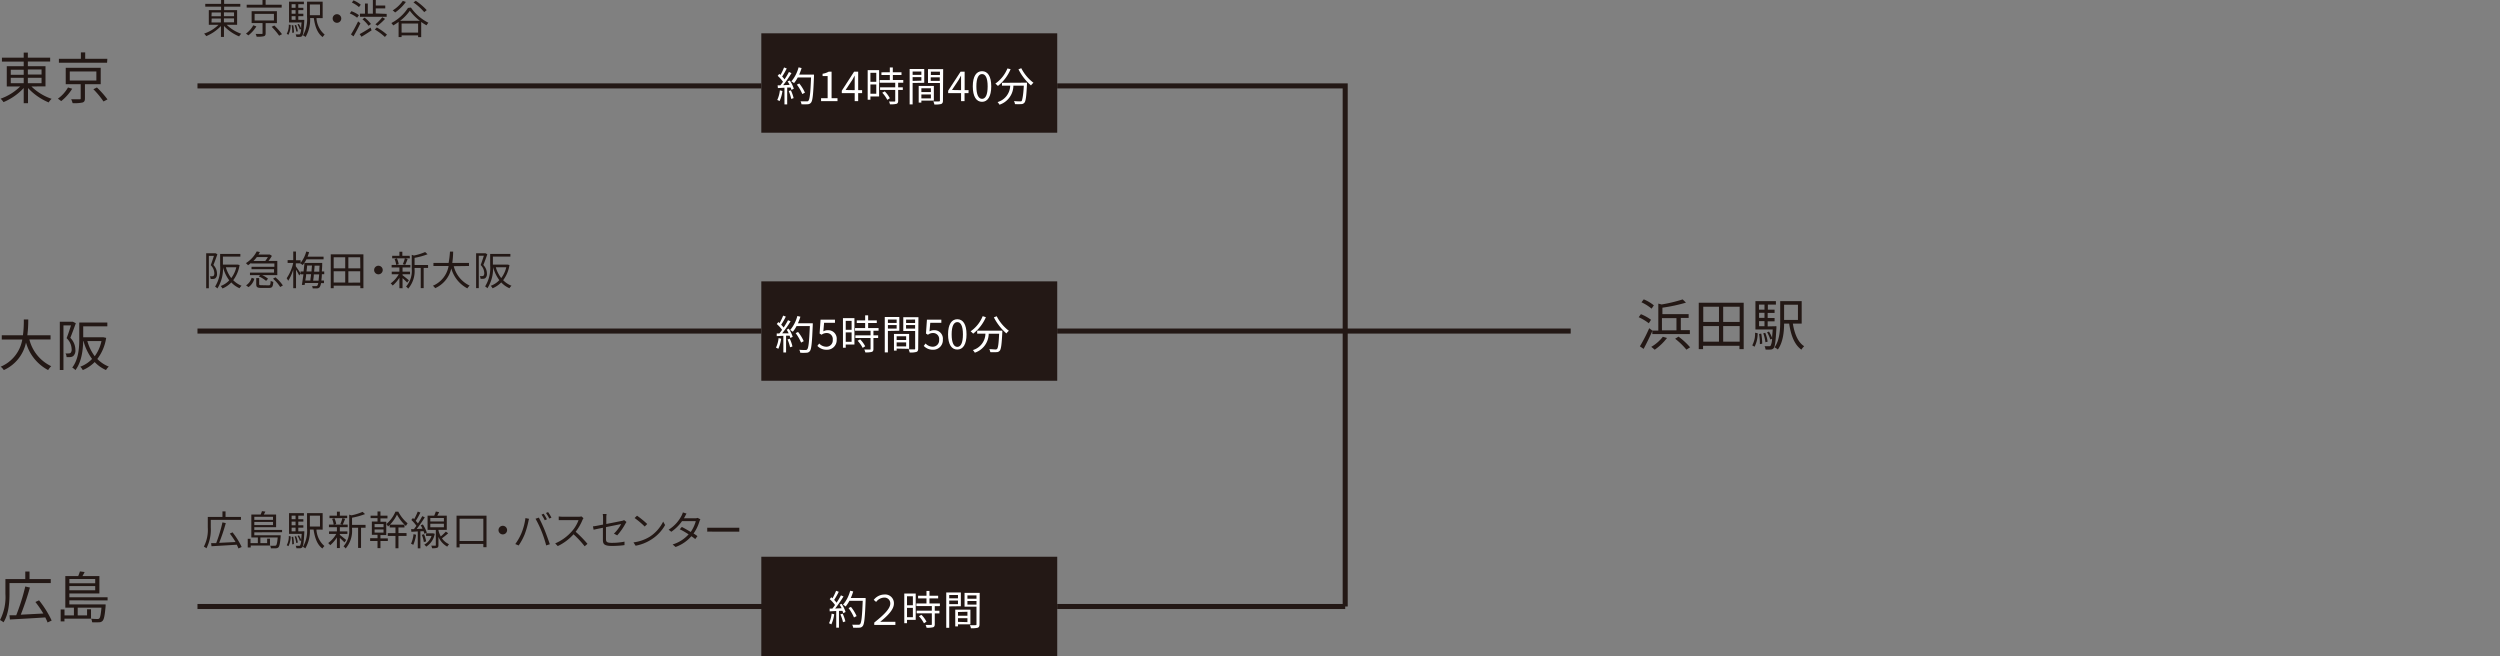 <svg id="レイヤー_1" data-name="レイヤー 1" xmlns="http://www.w3.org/2000/svg" viewBox="0 0 494.48 129.79"><rect x="0" y="0" width="494.48" height="129.79" fill="#808080" stroke="none"/><path d="M6.21,17.1a10.61,10.61,0,0,0,4,2.45,3.06,3.06,0,0,0-.58.71,11.77,11.77,0,0,1-4.09-2.85v3H4.69v-3a11.48,11.48,0,0,1-4,2.79,3.61,3.61,0,0,0-.57-.68A10.47,10.47,0,0,0,4,17.1H1.34v-4H4.69v-.92H.38V11.4H4.69v-1h.82v1H9.92v.77H5.51v.92H9v4ZM2.13,14.79H4.69v-1H2.13Zm0,1.67H4.69V15.39H2.13Zm3.38-2.72v1H8.22v-1Zm2.71,1.65H5.51v1.07H8.22Z" fill="#231815"/><path d="M14.28,17.55A9.41,9.41,0,0,1,12.1,20a7.24,7.24,0,0,0-.65-.48,7,7,0,0,0,2-2.22Zm6.9-5.14H11.65v-.78H16V10.36h.85v1.27h4.38ZM16.8,16.65v2.8c0,.48-.11.71-.49.83a7.74,7.74,0,0,1-1.95.12,3.67,3.67,0,0,0-.28-.76c.76,0,1.44,0,1.63,0s.25,0,.25-.2V16.65H13V13.41h6.92v3.24Zm-3-.72h5.26v-1.8H13.8Zm5.37,1.37a18.65,18.65,0,0,1,2.09,2.36l-.79.41a16.9,16.9,0,0,0-2-2.42Z" fill="#231815"/><path d="M44.83,4.9a7.76,7.76,0,0,0,2.89,1.78,1.92,1.92,0,0,0-.42.52,8.57,8.57,0,0,1-3-2.07V7.3h-.6V5.15a8.56,8.56,0,0,1-2.91,2,2.48,2.48,0,0,0-.42-.5A7.57,7.57,0,0,0,43.23,4.9H41.3V2h2.43V1.32H40.6V.76h3.13V0h.6V.76h3.2v.56h-3.2V2H46.9V4.9Zm-3-1.68h1.86V2.46H41.87Zm0,1.22h1.86V3.66H41.87Zm2.46-2v.76h2V2.46Zm2,1.2h-2v.78h2Z" fill="#231815"/><path d="M50.71,5.23A6.72,6.72,0,0,1,49.12,7a5.2,5.2,0,0,0-.47-.35A5,5,0,0,0,50.1,5Zm5-3.73H48.79V.93h3.13V0h.62V.93h3.18ZM52.54,4.57v2c0,.35-.08.51-.36.6a5.42,5.42,0,0,1-1.42.09,2.27,2.27,0,0,0-.2-.55h1.19c.15,0,.18,0,.18-.15v-2H49.77V2.22h5V4.57Zm-2.18-.52h3.82V2.74H50.36Zm3.9,1a14.08,14.08,0,0,1,1.52,1.71l-.57.3A13.29,13.29,0,0,0,53.73,5.3Z" fill="#231815"/><path d="M56.71,6.69a3.55,3.55,0,0,0,.41-1.82l.37.07a4.06,4.06,0,0,1-.44,1.94Zm3.47-2.76v.24c-.11,2-.2,2.67-.4,2.91a.5.5,0,0,1-.43.21,4.37,4.37,0,0,1-.73,0,1.65,1.65,0,0,0-.14-.48l.64,0a.28.28,0,0,0,.23-.08,2.53,2.53,0,0,0,.21-1l-.25.11a5,5,0,0,0-.47-1l.28-.1a5,5,0,0,1,.45.93c0-.32,0-.72.09-1.23H57.17V.33h2.94v.5H59v.71h1V2H59v.72h1v.48H59v.72ZM57.68.83v.71h.78V.83ZM58.46,2h-.78v.72h.78Zm-.78,1.92h.78V3.21h-.78ZM58,5a7.53,7.53,0,0,1,.14,1.44l-.34.06A6.85,6.85,0,0,0,57.68,5Zm.6,1.24A5.72,5.72,0,0,0,58.28,5l.29-.06a5.12,5.12,0,0,1,.34,1.27Zm4-2.66a4.56,4.56,0,0,0,1.62,3.26,3.17,3.17,0,0,0-.4.49c-1-.72-1.5-2-1.75-3.75h-.73a6.79,6.79,0,0,1-.9,3.74A1.67,1.67,0,0,0,59.92,7a6.43,6.43,0,0,0,.81-3.67v-3h3.09V3.58ZM61.29.88V3h2V.88Z" fill="#231815"/><path d="M66.65,2.81a.85.85,0,1,1-.85.84A.84.84,0,0,1,66.65,2.81Z" fill="#231815"/><path d="M70.63,3.5a6,6,0,0,0-1.45-.84l.33-.45A6.26,6.26,0,0,1,71,3Zm.65,1.1c-.39.85-.92,1.84-1.36,2.59l-.5-.38a25.46,25.46,0,0,0,1.41-2.58ZM71,1.4A6.09,6.09,0,0,0,69.6.5l.32-.43a5.6,5.6,0,0,1,1.44.86Zm.14,5.35c.55-.3,1.37-.79,2.15-1.29L73.5,6c-.68.45-1.41.92-2,1.27Zm5.34-4v.57H71.19V2.7h1v-2h.56v2h1V0h.58V1.1H76.2v.56H74.32v1ZM72.9,5.1a7.12,7.12,0,0,0-1.21-1.29l.43-.32a6.7,6.7,0,0,1,1.25,1.25Zm1.64.33a12.14,12.14,0,0,1,2,1.42l-.41.46a11.25,11.25,0,0,0-2-1.48Zm1.62-1.69A12.32,12.32,0,0,1,74.67,5.1l-.42-.29a10.06,10.06,0,0,0,1.37-1.4Z" fill="#231815"/><path d="M81.28,1.5a9.2,9.2,0,0,0,3.46,3,2.29,2.29,0,0,0-.37.51,8.87,8.87,0,0,1-1.06-.67v3H82.7V7H79.43v.33h-.59v-3a8.19,8.19,0,0,1-1.07.7,2.17,2.17,0,0,0-.37-.47,8.7,8.7,0,0,0,3.3-3Zm-1-1.12a8.79,8.79,0,0,1-2.13,2.09,2.73,2.73,0,0,0-.48-.41,6.77,6.77,0,0,0,2-1.88Zm2.78,3.74a9.81,9.81,0,0,1-2-2,8.64,8.64,0,0,1-1.93,2ZM82.7,6.45V4.65H79.43v1.8ZM83.91,2.4A11.36,11.36,0,0,0,81.78.48l.46-.32A12.11,12.11,0,0,1,84.4,2Z" fill="#231815"/><path d="M43,50.3c-.24.66-.52,1.48-.79,2.11a2.45,2.45,0,0,1,.71,1.71,1.08,1.08,0,0,1-.31.91.77.77,0,0,1-.41.14,3.17,3.17,0,0,1-.54,0,1.33,1.33,0,0,0-.15-.53,1.81,1.81,0,0,0,.46,0,.5.5,0,0,0,.26-.06.73.73,0,0,0,.16-.55,2.28,2.28,0,0,0-.71-1.58c.23-.58.46-1.3.63-1.84h-1v6.41h-.53V50.1h1.79l.1,0Zm4.39,2.12a6.74,6.74,0,0,1-1.26,3,4.78,4.78,0,0,0,1.65,1.1,1.87,1.87,0,0,0-.4.49,4.83,4.83,0,0,1-1.63-1.15A5.13,5.13,0,0,1,44,57.06a2,2,0,0,0-.35-.49,4.32,4.32,0,0,0,1.69-1.12,7.63,7.63,0,0,1-1.23-2.58h0A7.36,7.36,0,0,1,43,57.05a2.36,2.36,0,0,0-.46-.36,6.9,6.9,0,0,0,1-4.19V50.22h4v.54H44.09v1.57H46.9l.1,0Zm-2.71.45A6.24,6.24,0,0,0,45.74,55a5.7,5.7,0,0,0,1-2.14Z" fill="#231815"/><path d="M49.67,52a5.93,5.93,0,0,1-.62.47,1.86,1.86,0,0,0-.42-.42,6,6,0,0,0,2.15-2.32l.63.12a5.09,5.09,0,0,1-.3.5h2.17l.1,0,.4.26a8,8,0,0,1-.68,1h1.75v2.81h-3a4.7,4.7,0,0,1,1.17.71l-.39.43a5.29,5.29,0,0,0-1.44-.88l.25-.26h-2v-.5h4.76v-.68H49.75v-.47h4.52v-.66h-4.6Zm-1,4.44a2.59,2.59,0,0,0,1.1-1.5l.54.19a2.92,2.92,0,0,1-1.16,1.66Zm2.14-5.6a6.9,6.9,0,0,1-.68.78h2.34a7,7,0,0,0,.52-.78Zm2.31,5.6c.33,0,.38-.12.42-.9a1.5,1.5,0,0,0,.52.21c-.07,1-.24,1.2-.88,1.2H51.68c-.8,0-1-.17-1-.75V55h.58v1.16c0,.21.07.25.46.25Zm1.35-1.59a7.3,7.3,0,0,1,1.48,1.61l-.53.31A7.19,7.19,0,0,0,54,55.13Z" fill="#231815"/><path d="M63.66,54.24c0,.5-.06.91-.1,1.25h.52V56H63.5a2.09,2.09,0,0,1-.25.77.66.66,0,0,1-.53.27c-.19,0-.53,0-.87,0a1.22,1.22,0,0,0-.13-.45c.34,0,.64,0,.78,0a.33.33,0,0,0,.28-.11,1.14,1.14,0,0,0,.16-.5H60.32l-.06.38-.55,0c.09-.55.2-1.31.31-2.1h-.53v-.19l-.31.42a11,11,0,0,0-.63-1.14V57H58V53.31a8.18,8.18,0,0,1-1,2.23,3,3,0,0,0-.3-.51A8.71,8.71,0,0,0,58,52H56.89v-.55H58V49.75h.54v1.73h.91V52a6,6,0,0,0,1.12-2.25l.57.13a9.37,9.37,0,0,1-.31.89H64v.52H60.61a5.75,5.75,0,0,1-.74,1.14,3.54,3.54,0,0,0-.49-.34l0,0h-.87v.59c.22.29.78,1.13.94,1.39V53.7h.59c.07-.6.14-1.19.18-1.7h3.51v.27c0,.54-.05,1-.07,1.43h.47v.54Zm-3.11,0c0,.44-.1.86-.16,1.25h1c0-.36.1-.79.14-1.25Zm.19-1.72c0,.38-.07.77-.12,1.18h1c0-.41.06-.81.09-1.18Zm2.28,3c0-.32.08-.74.11-1.25H62.07c0,.46-.09.89-.13,1.25Zm.14-1.79c0-.36,0-.75.06-1.18h-1c0,.38-.06.77-.09,1.18Z" fill="#231815"/><path d="M71.88,50.31V57h-.61V56.5H66V57h-.58V50.31ZM66,50.89v2.18h2.28V50.89Zm0,5h2.28V53.66H66Zm5.24-5H68.9v2.18h2.37Zm0,5V53.66H68.9v2.25Z" fill="#231815"/><path d="M74.85,52.56a.85.85,0,0,1,.85.85.85.85,0,0,1-1.7,0A.85.85,0,0,1,74.85,52.56Z" fill="#231815"/><path d="M80.53,55.9c-.17-.2-.58-.59-.91-.89v2H79V54.93a6.52,6.52,0,0,1-1.33,1.55,2.35,2.35,0,0,0-.4-.43,5.75,5.75,0,0,0,1.6-1.8H77.48v-.51H79V52.9H77.46v-.5h3.71v.5H79.62v.84H81.1v.51H79.62v.19c.3.22,1.08.85,1.26,1Zm.54-4.81h-3.5v-.5H79v-.8h.58v.8h1.45Zm-2.71,1.3a4.61,4.61,0,0,0-.31-1.15l.46-.12a4.33,4.33,0,0,1,.35,1.14Zm1.31-.13a5.89,5.89,0,0,0,.4-1.16l.55.13a9.88,9.88,0,0,1-.47,1.14Zm5,.73H83.8v4h-.58V53H82v.2a5.34,5.34,0,0,1-1.27,3.9,1.37,1.37,0,0,0-.42-.41,4.69,4.69,0,0,0,1.13-3.5V50.4l.43.14a10.84,10.84,0,0,0,2.22-.69l.48.44A13.79,13.79,0,0,1,82,51v1.42h2.67Z" fill="#231815"/><path d="M89.75,52.65a5.8,5.8,0,0,0,3.14,3.84,2.64,2.64,0,0,0-.45.55,6.41,6.41,0,0,1-3.18-3.95A5.6,5.6,0,0,1,86.07,57a1.84,1.84,0,0,0-.45-.48,5.21,5.21,0,0,0,3.11-3.91h-3V52h3A17.37,17.37,0,0,0,89,49.77h.63A17.29,17.29,0,0,1,89.46,52h3.3v.61Z" fill="#231815"/><path d="M96.39,50.3c-.24.66-.52,1.48-.79,2.11a2.45,2.45,0,0,1,.71,1.71A1.08,1.08,0,0,1,96,55a.77.77,0,0,1-.41.14,3.17,3.17,0,0,1-.54,0,1.33,1.33,0,0,0-.15-.53,1.81,1.81,0,0,0,.46,0,.5.5,0,0,0,.26-.06.73.73,0,0,0,.16-.55,2.28,2.28,0,0,0-.71-1.58c.23-.58.46-1.3.63-1.84h-1v6.41h-.53V50.1h1.79l.1,0Zm4.38,2.12a6.62,6.62,0,0,1-1.25,3,4.78,4.78,0,0,0,1.65,1.1,1.87,1.87,0,0,0-.4.49,4.83,4.83,0,0,1-1.63-1.15,5.13,5.13,0,0,1-1.72,1.16,2,2,0,0,0-.35-.49,4.39,4.39,0,0,0,1.69-1.12,7.63,7.63,0,0,1-1.23-2.58h0a7.36,7.36,0,0,1-1.12,4.18,2.36,2.36,0,0,0-.46-.36,6.9,6.9,0,0,0,1-4.19V50.22h4v.54H97.49v1.57h2.81l.1,0Zm-2.7.45A6.24,6.24,0,0,0,99.14,55a5.7,5.7,0,0,0,1-2.14Z" fill="#231815"/><path d="M41.69,102.82v1.54a8.06,8.06,0,0,1-.86,4.09,2.36,2.36,0,0,0-.51-.33,7.16,7.16,0,0,0,.78-3.76v-2.12H44v-1.09h.61v1.09h3.05v.58Zm5.47,5.66a6.33,6.33,0,0,0-.33-.74c-1.84.12-3.75.23-5,.3l-.07-.61,1,0A29.44,29.44,0,0,0,44,103.32l.66.15a37.89,37.89,0,0,1-1.31,3.9l3.24-.16a15.26,15.26,0,0,0-1.13-1.67l.53-.25a14.28,14.28,0,0,1,1.81,2.9Z" fill="#231815"/><path d="M50.3,105.29v.58h5.21s0,.16,0,.24c-.11,1.37-.23,1.91-.43,2.14a.76.76,0,0,1-.5.2c-.19,0-.59,0-1,0a1.31,1.31,0,0,0-.15-.51,9,9,0,0,0,.9,0,.41.41,0,0,0,.28-.07c.13-.13.22-.55.32-1.56H51.5v1.12h1.34v-.88h.56v1.35H49.59v.39H49v-1.72h.55v.86H51v-1.12H49.71v-4.54h1.85a5.18,5.18,0,0,0,.25-.67l.68.09c-.1.2-.21.4-.31.58h2.43v2.5H50.3v.55h5.49v.45Zm0-3.07v.61H54v-.61ZM54,103.85v-.61H50.3v.61Z" fill="#231815"/><path d="M56.71,107.84a3.58,3.58,0,0,0,.41-1.82l.37.07a4.12,4.12,0,0,1-.44,1.94Zm3.48-2.76s0,.16,0,.24c-.11,2-.19,2.67-.39,2.91a.6.6,0,0,1-.44.21c-.16,0-.44,0-.73,0a1.56,1.56,0,0,0-.14-.48l.64,0a.25.25,0,0,0,.23-.08,2.31,2.31,0,0,0,.21-1l-.25.12a5,5,0,0,0-.47-1l.28-.11a5.27,5.27,0,0,1,.45.93c0-.32.06-.72.09-1.22H57.17v-4.1h2.94V102H59v.7h1v.47H59v.72h1v.48H59v.73ZM57.68,102v.7h.78V102Zm.78,1.17h-.78v.72h.78Zm-.78,1.93h.78v-.73h-.78Zm.31,1.06a7.7,7.7,0,0,1,.14,1.45l-.34.06a6.94,6.94,0,0,0-.11-1.47Zm.6,1.24a5.85,5.85,0,0,0-.31-1.29l.29-.06a5.24,5.24,0,0,1,.34,1.27Zm4-2.65A4.6,4.6,0,0,0,64.17,108a3.17,3.17,0,0,0-.4.49c-1-.72-1.5-2.06-1.75-3.75h-.73a6.75,6.75,0,0,1-.9,3.73,1.64,1.64,0,0,0-.47-.3,6.35,6.35,0,0,0,.81-3.67v-3h3.09v3.26ZM61.29,102v2.15h2V102Z" fill="#231815"/><path d="M68.13,107.29c-.17-.2-.58-.59-.91-.89v2h-.58v-2.1a6.66,6.66,0,0,1-1.33,1.54,2.35,2.35,0,0,0-.4-.43,5.75,5.75,0,0,0,1.6-1.8H65.08v-.51h1.56v-.83H65.06v-.51h3.71v.51H67.22v.83h1.49v.51H67.22v.19c.3.22,1.08.86,1.26,1Zm.54-4.81h-3.5V102h1.47v-.8h.58v.8h1.45ZM66,103.78a4.61,4.61,0,0,0-.31-1.15l.46-.12a4.33,4.33,0,0,1,.35,1.14Zm1.31-.12a6.12,6.12,0,0,0,.4-1.16l.55.12a9.88,9.88,0,0,1-.47,1.14Zm5,.72h-.9v4h-.58v-4h-1.2v.2a5.36,5.36,0,0,1-1.27,3.91,1.4,1.4,0,0,0-.42-.42,4.66,4.66,0,0,0,1.13-3.49v-2.79l.43.14a10.84,10.84,0,0,0,2.22-.69l.48.44a13.79,13.79,0,0,1-2.57.72v1.42H72.3Z" fill="#231815"/><path d="M75.25,106.49h1.46V107H75.25v1.41h-.58V107H73.21v-.55h1.46v-.67H73.55v-2.63h1.12v-.67H73.3V102h1.37v-.84h.58V102h1.39v.53H75.25v.67H76.4v2.63H75.25Zm-1.16-2.22h1.77v-.61H74.09Zm0,1.08h1.77v-.62H74.09Zm4.72.09h1.6V106h-1.6v2.44h-.59V106H76.7v-.55h1.52v-1.12H77.08v-.5l-.34.31a2.26,2.26,0,0,0-.31-.49,6.69,6.69,0,0,0,1.79-2.45h.56a7.49,7.49,0,0,0,1.84,2.31,5.16,5.16,0,0,0-.33.52,8.46,8.46,0,0,1-1.77-2.25,7.54,7.54,0,0,1-1.39,2H80v.55H78.81Z" fill="#231815"/><path d="M82.29,105.77a7.45,7.45,0,0,1-.55,2,2.26,2.26,0,0,0-.44-.22,6.2,6.2,0,0,0,.49-1.9Zm.86-.69v3.37h-.52v-3.34l-1.26.08-.06-.53.56,0c.16-.2.32-.42.49-.66a6.94,6.94,0,0,0-1-1.16l.32-.38.24.23a12.73,12.73,0,0,0,.71-1.51l.52.2a14.07,14.07,0,0,1-.92,1.64,5.84,5.84,0,0,1,.43.51,14.7,14.7,0,0,0,.86-1.44l.5.23a28,28,0,0,1-1.6,2.31l1.15-.06a7.12,7.12,0,0,0-.36-.67l.43-.17a6.52,6.52,0,0,1,.78,1.64l-.48.21a2.46,2.46,0,0,0-.16-.51Zm.72.58a6.24,6.24,0,0,1,.42,1.42l-.46.14a5.55,5.55,0,0,0-.4-1.43Zm2.12-.08a3.72,3.72,0,0,1-1.69,2.54,2.07,2.07,0,0,0-.38-.4A3,3,0,0,0,85.35,106H84.27v-.51h1.39Zm2.66-.11a13.82,13.82,0,0,1-1.23,1,3.32,3.32,0,0,0,1.4,1.17,3,3,0,0,0-.36.48,4,4,0,0,1-1.74-1.94v1.63c0,.3-.06.45-.26.54a3.17,3.17,0,0,1-1,.09,1.89,1.89,0,0,0-.16-.51h.77c.1,0,.13,0,.13-.12v-3H84.57V102h1.31a5.83,5.83,0,0,0,.32-.83l.66.13c-.12.24-.25.48-.37.7h1.88v2.81H86.72v.1a5.13,5.13,0,0,0,.46,1.19,10.11,10.11,0,0,0,1-.95Zm-3.54-2.33H87.8v-.69H85.11Zm0,1.15H87.8v-.7H85.11Z" fill="#231815"/><path d="M96.23,102v6.23H95.6v-.64H90.9v.68h-.6V102Zm-.63,5v-4.4H90.9V107Z" fill="#231815"/><path d="M99.45,104a.85.85,0,1,1-.85.85A.85.85,0,0,1,99.45,104Z" fill="#231815"/><path d="M103.93,102.47l.71.15a5.45,5.45,0,0,0-.14.58,17.08,17.08,0,0,1-.73,2.5,11.84,11.84,0,0,1-1.18,2.19l-.67-.28a10.92,10.92,0,0,0,1.23-2.18A12.17,12.17,0,0,0,103.93,102.47Zm2,.13.65-.22a27.1,27.1,0,0,1,1.17,2.53c.32.79.75,2,1,2.74l-.72.23a22.57,22.57,0,0,0-.9-2.75A20.25,20.25,0,0,0,105.92,102.6Zm2.26.11-.44.19a9.4,9.4,0,0,0-.64-1.11l.42-.18A9.15,9.15,0,0,1,108.18,102.71Zm.89-.33-.43.19a8.78,8.78,0,0,0-.66-1.11l.42-.17A8.42,8.42,0,0,1,109.07,102.38Z" fill="#231815"/><path d="M115.41,102.49a2.17,2.17,0,0,0-.2.35,10,10,0,0,1-1.35,2.34,22.44,22.44,0,0,1,2.34,2.39l-.56.48a18.85,18.85,0,0,0-2.2-2.37,9.89,9.89,0,0,1-3.12,2.33l-.51-.53a9.15,9.15,0,0,0,3.29-2.38,6.9,6.9,0,0,0,1.33-2.22h-3.12c-.28,0-.72,0-.8,0v-.73a7.13,7.13,0,0,0,.8.06h3.09a2.18,2.18,0,0,0,.6-.07Z" fill="#231815"/><path d="M121.43,105.55a7.49,7.49,0,0,0,1.43-1.9l-3,.61v2.38c0,.55.2.73,1.16.73a12.26,12.26,0,0,0,2.5-.24l0,.69a18,18,0,0,1-2.52.16c-1.48,0-1.75-.38-1.75-1.17v-2.42c-.81.16-1.52.31-1.84.39l-.13-.68c.36,0,1.12-.18,2-.34v-1.37a4.4,4.4,0,0,0-.06-.73h.76a4.49,4.49,0,0,0-.06.73v1.25c1.36-.26,2.76-.55,3.1-.62a1.44,1.44,0,0,0,.42-.15l.47.37-.2.32a12.07,12.07,0,0,1-1.63,2.33Z" fill="#231815"/><path d="M128.5,106.17a7.59,7.59,0,0,0,2.67-3l.38.68a7.94,7.94,0,0,1-2.69,2.84,8.57,8.57,0,0,1-3.14,1.25l-.42-.66A8.17,8.17,0,0,0,128.5,106.17Zm-.47-2.54-.51.51a17.36,17.36,0,0,0-2-1.68L126,102A17.49,17.49,0,0,1,128,103.63Z" fill="#231815"/><path d="M138.53,102.71a3.3,3.3,0,0,0-.19.43,8,8,0,0,1-1.16,2.38c.3.19.57.37.77.52l-.44.58c-.19-.16-.45-.35-.76-.56a7.49,7.49,0,0,1-3.13,2.13l-.58-.5a7,7,0,0,0,3.16-2c-.63-.41-1.3-.8-1.75-1l.41-.47c.46.24,1.13.62,1.76,1a6.85,6.85,0,0,0,1-2.14h-2.72a8.46,8.46,0,0,1-2.12,2.1l-.53-.41a7.16,7.16,0,0,0,2.56-2.78,3.54,3.54,0,0,0,.26-.64l.72.23c-.13.21-.27.49-.35.64l-.17.29h2.18a1.34,1.34,0,0,0,.53-.08Z" fill="#231815"/><path d="M139.88,104.38c.23,0,.66,0,1.11,0h4.38c.4,0,.69,0,.86,0v.78c-.16,0-.49,0-.85,0H141a10.87,10.87,0,0,0-1.11,0Z" fill="#231815"/><path d="M326.12,63.94a9.71,9.71,0,0,0-2-1.2l.44-.6a9.16,9.16,0,0,1,2,1.11Zm.7,1.52c-.51,1.17-1.17,2.52-1.73,3.55l-.73-.51a30.94,30.94,0,0,0,1.84-3.58l.62.47v0H328V60.05l.65.17a29.1,29.1,0,0,0,4.17-1l.65.64a32.78,32.78,0,0,1-4.66,1v1.27H334v.76h-1.55v2.41h1.79v.77h-7.42Zm-.15-4.41a9,9,0,0,0-2-1.26l.45-.58a7.75,7.75,0,0,1,2,1.19Zm3.05,5.8a10.87,10.87,0,0,1-2.43,2.32c-.16-.14-.5-.43-.69-.56a8,8,0,0,0,2.3-2Zm-1-1.51h2.87V62.93h-2.87ZM332,66.58a14.42,14.42,0,0,1,2.29,2.11l-.73.47A14.19,14.19,0,0,0,331.33,67Z" fill="#231815"/><path d="M344.89,59.88v9.18h-.84v-.67h-7.2v.67H336V59.88Zm-8,.79v3H340v-3Zm0,6.91H340V64.49h-3.12Zm7.2-6.91h-3.26v3h3.26Zm0,6.91V64.49h-3.26v3.09Z" fill="#231815"/><path d="M346.58,68.31a4.92,4.92,0,0,0,.56-2.5l.51.1a5.66,5.66,0,0,1-.61,2.67Zm4.78-3.79s0,.22,0,.33c-.15,2.71-.27,3.67-.54,4a.78.78,0,0,1-.61.29,8.19,8.19,0,0,1-1,0,1.92,1.92,0,0,0-.19-.66l.88,0a.38.38,0,0,0,.32-.11A3.37,3.37,0,0,0,350.5,67l-.35.15a6.79,6.79,0,0,0-.64-1.43l.38-.14a6.45,6.45,0,0,1,.62,1.27c0-.44.08-1,.12-1.68h-3.42V59.56h4.05v.69h-1.59v1H351v.65h-1.37v1H351v.66h-1.37v1Zm-3.45-4.27v1H349v-1ZM349,61.87h-1.07v1H349Zm-1.07,2.65H349v-1h-1.07Zm.43,1.46a11.11,11.11,0,0,1,.19,2l-.46.08a10.3,10.3,0,0,0-.16-2Zm.83,1.71a8.72,8.72,0,0,0-.43-1.77l.39-.09a6.64,6.64,0,0,1,.47,1.75ZM354.61,64c.32,2,1,3.69,2.24,4.48a3.56,3.56,0,0,0-.55.68c-1.39-1-2.07-2.83-2.42-5.16h-1c0,1.63-.22,3.75-1.24,5.13a2.59,2.59,0,0,0-.65-.42c1-1.41,1.12-3.46,1.12-5V59.56h4.25V64Zm-1.73-3.72v3h2.74v-3Z" fill="#231815"/><path d="M5.81,67.15a8,8,0,0,0,4.32,5.28,4.13,4.13,0,0,0-.61.77,8.86,8.86,0,0,1-4.38-5.45A7.7,7.7,0,0,1,.75,73.2a2.31,2.31,0,0,0-.62-.67,7.14,7.14,0,0,0,4.28-5.38H.35v-.84H4.54a22.44,22.44,0,0,0,.17-3.12h.88a24.18,24.18,0,0,1-.18,3.12H10v.84Z" fill="#231815"/><path d="M15,63.93c-.33.9-.73,2-1.09,2.89a3.4,3.4,0,0,1,1,2.35,1.5,1.5,0,0,1-.43,1.26,1.25,1.25,0,0,1-.57.2,5.93,5.93,0,0,1-.74,0,1.69,1.69,0,0,0-.21-.73,2.79,2.79,0,0,0,.64,0,.63.63,0,0,0,.35-.09.93.93,0,0,0,.22-.74,3.07,3.07,0,0,0-1-2.18c.32-.8.64-1.78.87-2.53H12.55v8.82h-.72V63.64h2.46l.13,0Zm6,2.9A9.11,9.11,0,0,1,19.25,71a6.5,6.5,0,0,0,2.27,1.51,2.57,2.57,0,0,0-.55.68,6.7,6.7,0,0,1-2.24-1.58,7.23,7.23,0,0,1-2.36,1.59,2.62,2.62,0,0,0-.49-.67A6.21,6.21,0,0,0,18.21,71a10.55,10.55,0,0,1-1.7-3.55h-.05c-.05,1.79-.32,4.15-1.54,5.75a3.08,3.08,0,0,0-.63-.5c1.28-1.67,1.39-4,1.39-5.76V63.8h5.55v.75H16.46v2.16h3.87l.13,0Zm-3.72.63a9,9,0,0,0,1.46,3,7.85,7.85,0,0,0,1.33-3Z" fill="#231815"/><path d="M1.88,115.33v2.13c0,1.65-.16,4.05-1.19,5.63a2.84,2.84,0,0,0-.69-.45,9.85,9.85,0,0,0,1.07-5.18v-2.92H5v-1.49h.84v1.49h4.2v.79Zm7.53,7.79c-.11-.29-.27-.63-.45-1-2.54.17-5.17.31-7,.41l-.09-.84,1.34,0A40.82,40.82,0,0,0,5,116l.92.21a56.27,56.27,0,0,1-1.81,5.37l4.46-.23A20.68,20.68,0,0,0,7,119.07l.72-.33a19.54,19.54,0,0,1,2.5,4Z" fill="#231815"/><path d="M13.72,118.74v.8h7.17s0,.22,0,.33c-.16,1.88-.32,2.63-.6,2.93a.91.91,0,0,1-.68.28,13.78,13.78,0,0,1-1.39,0,1.8,1.8,0,0,0-.2-.71,11.16,11.16,0,0,0,1.23.06.48.48,0,0,0,.38-.1c.19-.18.31-.75.44-2.14H15.37v1.53h1.85v-1.21H18v1.86H12.75v.54H12v-2.36h.76v1.17h1.86v-1.53h-1.7v-6.25h2.55a9,9,0,0,0,.34-.92l.93.12a8.65,8.65,0,0,1-.43.8h3.35v3.44H13.72v.76h7.56v.62Zm0-4.22v.84h5.11v-.84Zm5.11,2.23v-.83H13.72v.83Z" fill="#231815"/><rect x="150.58" y="6.59" width="58.53" height="19.66" fill="#231815"/><path d="M154.76,18a6.78,6.78,0,0,1-.57,2,2,2,0,0,0-.46-.22,5.91,5.91,0,0,0,.52-1.91Zm1.46-2.07a6.31,6.31,0,0,1,.79,1.62l-.47.23a2.71,2.71,0,0,0-.15-.46l-.69,0v3.33h-.54v-3.3l-1.3.07-.05-.54.53,0a7.29,7.29,0,0,0,.53-.71A6.93,6.93,0,0,0,153.82,15l.31-.38.24.2a11.08,11.08,0,0,0,.71-1.48l.53.2a15,15,0,0,1-.91,1.6,5.37,5.37,0,0,1,.48.56c.33-.51.64-1,.86-1.46l.51.22a24.72,24.72,0,0,1-1.65,2.39l1.28-.06a6.89,6.89,0,0,0-.4-.71Zm.21,1.94a7.5,7.5,0,0,1,.54,1.54l-.47.16A8.38,8.38,0,0,0,156,18ZM161,15.08c-.14,3.58-.26,4.82-.58,5.21a.84.84,0,0,1-.67.33,10.68,10.68,0,0,1-1.23,0,1.28,1.28,0,0,0-.19-.58c.54,0,1,0,1.22,0s.26,0,.35-.12c.26-.27.4-1.48.52-4.6h-2.63a6.4,6.4,0,0,1-.74,1.12,3.93,3.93,0,0,0-.52-.35,7,7,0,0,0,1.42-2.77l.6.14a10.14,10.14,0,0,1-.48,1.3H161Zm-2.31,3.52a8.18,8.18,0,0,0-1.08-1.86l.48-.23a8,8,0,0,1,1.12,1.82Z" fill="#fff"/><path d="M162.4,19.42h1.3V15.05h-1v-.46a3.69,3.69,0,0,0,1.22-.42h.56v5.25h1.17V20H162.4Z" fill="#fff"/><path d="M170.52,18.42h-.78V20h-.69V18.42H166.5v-.48l2.44-3.77h.8v3.66h.78Zm-1.47-.59V16c0-.28,0-.76,0-1.06h0c-.14.29-.3.58-.47.86l-1.33,2Z" fill="#fff"/><path d="M173.88,19.08h-1.72v.65h-.54V13.87h2.26Zm-1.72-4.68v1.78h1.16V14.4Zm1.16,4.14V16.7h-1.16v1.84Zm4.33-2.18v.91h.92v.52h-.92v2.15c0,.33-.09.51-.33.6a5,5,0,0,1-1.3.09,1.64,1.64,0,0,0-.19-.55c.5,0,.94,0,1.06,0s.18,0,.18-.16V17.79h-3v-.52h3v-.91H174v-.53h2v-1h-1.66v-.53H176v-.95h.59v.95h1.72v.53H176.6v1h2.06v.53ZM175,18.07a5.54,5.54,0,0,1,1,1.36l-.5.32a6.2,6.2,0,0,0-1-1.41Z" fill="#fff"/><path d="M180.51,16.41v4.24h-.59v-7h2.89v2.73Zm0-2.26v.66h1.73v-.66Zm1.73,1.8v-.7h-1.73V16Zm0,3.95v.4h-.53V17h3V19.9Zm0-2.44v.75h1.88v-.75Zm1.88,2v-.77h-1.88v.77Zm2.39.43c0,.37-.09.57-.36.68a4.78,4.78,0,0,1-1.34.1,2,2,0,0,0-.21-.61,10.72,10.72,0,0,0,1.12,0c.14,0,.19-.05.19-.19V16.42h-2.36V13.68h3Zm-2.39-5.71v.66h1.79v-.66ZM185.88,16v-.71h-1.79V16Z" fill="#fff"/><path d="M191.56,18.42h-.78V20h-.69V18.42h-2.55v-.48L190,14.17h.8v3.66h.78Zm-1.47-.59V16c0-.28,0-.76,0-1.06h0c-.14.29-.3.58-.47.86l-1.33,2Z" fill="#fff"/><path d="M192.41,17.08c0-2,.71-3,1.83-3s1.82,1,1.82,3-.71,3.06-1.82,3.06S192.41,19.12,192.41,17.08Zm2.94,0c0-1.71-.45-2.43-1.11-2.43s-1.12.72-1.12,2.43.45,2.47,1.12,2.47S195.35,18.81,195.35,17.08Z" fill="#fff"/><path d="M199.89,13.68A8.3,8.3,0,0,1,197.38,17a3.78,3.78,0,0,0-.51-.46,6.74,6.74,0,0,0,2.39-3Zm3.24,2.67s0,.2,0,.28c-.12,2.46-.24,3.38-.51,3.68a.79.79,0,0,1-.61.28,10.79,10.79,0,0,1-1.26,0,1.42,1.42,0,0,0-.2-.6c.52.05,1,.06,1.2.06s.27,0,.34-.1.32-1,.41-3h-2.06a4,4,0,0,1-2.75,3.76,2.66,2.66,0,0,0-.38-.52,3.47,3.47,0,0,0,2.5-3.24h-1.63v-.57ZM202,13.49a8.44,8.44,0,0,0,2.41,2.88,3.08,3.08,0,0,0-.49.53,10.48,10.48,0,0,1-2.48-3.19Z" fill="#fff"/><rect x="150.58" y="110.12" width="58.53" height="19.66" fill="#231815"/><path d="M165,121.5a6.78,6.78,0,0,1-.57,2,2,2,0,0,0-.46-.22,5.91,5.91,0,0,0,.52-1.91Zm1.46-2.07a6.31,6.31,0,0,1,.79,1.62l-.47.23a2.71,2.71,0,0,0-.15-.46l-.69,0v3.33h-.54v-3.3l-1.3.07,0-.54h.53c.17-.21.36-.46.53-.72a6.93,6.93,0,0,0-1.05-1.15l.31-.38.24.21a11.81,11.81,0,0,0,.71-1.49l.53.2a15.14,15.14,0,0,1-.91,1.61,4.48,4.48,0,0,1,.48.55c.33-.51.64-1,.86-1.46l.51.23a25.87,25.87,0,0,1-1.65,2.38l1.28-.06a8.13,8.13,0,0,0-.4-.71Zm.21,1.94a7.5,7.5,0,0,1,.54,1.54l-.47.16a8.07,8.07,0,0,0-.52-1.55Zm4.55-2.76c-.14,3.59-.26,4.83-.58,5.22a.83.83,0,0,1-.67.32,10.68,10.68,0,0,1-1.23,0,1.28,1.28,0,0,0-.19-.58c.54,0,1,0,1.22,0a.41.41,0,0,0,.35-.12c.26-.28.4-1.49.52-4.61H168a6.4,6.4,0,0,1-.74,1.12,3.37,3.37,0,0,0-.52-.35,6.92,6.92,0,0,0,1.42-2.77l.6.14a9.61,9.61,0,0,1-.48,1.3h2.93Zm-2.31,3.52a8.18,8.18,0,0,0-1.08-1.86l.48-.23a8,8,0,0,1,1.12,1.82Z" fill="#fff"/><path d="M172.92,123.14c1.85-1.48,3.17-2.73,3.17-3.75a1.14,1.14,0,0,0-1.24-1.19,2.08,2.08,0,0,0-1.56.86l-.47-.41a2.71,2.71,0,0,1,2.06-1.06,1.73,1.73,0,0,1,1.93,1.78c0,1.19-1.2,2.39-2.71,3.62.32,0,.63,0,.93,0h2.07v.62h-4.18Z" fill="#fff"/><path d="M181.12,122.61H179.4v.65h-.54V117.4h2.26Zm-1.72-4.68v1.78h1.16v-1.78Zm1.16,4.15v-1.85H179.4v1.85Zm4.33-2.19v.91h.92v.52h-.92v2.15c0,.33-.09.51-.33.6a4.6,4.6,0,0,1-1.3.09,1.64,1.64,0,0,0-.19-.55c.5,0,.94,0,1.06,0s.18,0,.18-.16v-2.14h-3v-.52h3v-.91h-3.06v-.52h2v-1h-1.66v-.53h1.66v-.95h.59v.95h1.72v.53h-1.72v1h2.06v.52Zm-2.64,1.71a5.54,5.54,0,0,1,1,1.36l-.5.32a6,6,0,0,0-1-1.4Z" fill="#fff"/><path d="M187.75,119.94v4.24h-.59v-7h2.89v2.73Zm0-2.26v.66h1.73v-.66Zm1.73,1.81v-.71h-1.73v.71Zm0,4v.4h-.54v-3.3h3v2.9Zm0-2.44v.74h1.87V121Zm1.87,2v-.77h-1.87V123Zm2.39.43c0,.37-.09.57-.35.68a4.86,4.86,0,0,1-1.35.1,2,2,0,0,0-.21-.61,10.72,10.72,0,0,0,1.12,0c.14,0,.19,0,.19-.19V120h-2.36v-2.74h3Zm-2.39-5.71v.66h1.79v-.66Zm1.79,1.81v-.71h-1.79v.71Z" fill="#fff"/><line x1="39.06" y1="16.99" x2="150.58" y2="16.99" fill="none" stroke="#231815" stroke-miterlimit="10"/><line x1="209.1" y1="65.48" x2="310.67" y2="65.48" fill="none" stroke="#231815" stroke-miterlimit="10"/><line x1="39.06" y1="65.48" x2="150.58" y2="65.48" fill="none" stroke="#231815" stroke-miterlimit="10"/><polyline points="209.1 16.99 266.07 16.99 266.07 119.96" fill="none" stroke="#231815" stroke-miterlimit="10"/><rect x="150.58" y="55.65" width="58.53" height="19.66" fill="#231815"/><path d="M154.51,67a7.16,7.16,0,0,1-.57,2,2,2,0,0,0-.46-.23,5.92,5.92,0,0,0,.52-1.9ZM156,65a6.2,6.2,0,0,1,.79,1.63l-.47.22a2.71,2.71,0,0,0-.15-.46l-.69,0v3.33h-.54V66.42l-1.31.06,0-.53.52,0c.18-.21.36-.46.54-.71a6.55,6.55,0,0,0-1.05-1.15l.31-.39.24.21a11.81,11.81,0,0,0,.71-1.49l.53.2a14.22,14.22,0,0,1-.92,1.61,4.63,4.63,0,0,1,.49.55c.33-.5.63-1,.86-1.45l.51.22a23,23,0,0,1-1.66,2.38l1.28,0a6,6,0,0,0-.39-.71Zm.21,2a6.82,6.82,0,0,1,.53,1.53l-.47.16a7.75,7.75,0,0,0-.51-1.55Zm4.55-2.76c-.15,3.58-.26,4.82-.58,5.21a.83.83,0,0,1-.67.32,8.52,8.52,0,0,1-1.23,0,1.46,1.46,0,0,0-.19-.59c.53.05,1,.05,1.22.05a.39.39,0,0,0,.34-.12c.27-.27.4-1.49.53-4.61h-2.63a6,6,0,0,1-.74,1.12,5.23,5.23,0,0,0-.52-.35,7,7,0,0,0,1.42-2.77l.6.14a8.1,8.1,0,0,1-.49,1.3h2.94Zm-2.31,3.52a8.86,8.86,0,0,0-1.08-1.87l.48-.23a8,8,0,0,1,1.12,1.82Z" fill="#fff"/><path d="M161.67,68.42l.36-.48a1.94,1.94,0,0,0,1.44.64,1.25,1.25,0,0,0,1.24-1.38,1.18,1.18,0,0,0-1.21-1.33,1.64,1.64,0,0,0-1,.34l-.39-.24.19-2.74h2.85v.62H163l-.15,1.69a1.73,1.73,0,0,1,.87-.23,1.68,1.68,0,0,1,1.77,1.87,1.9,1.9,0,0,1-1.92,2A2.49,2.49,0,0,1,161.67,68.42Z" fill="#fff"/><path d="M169,68.14h-1.72v.64h-.55V62.92H169Zm-1.72-4.68v1.77h1.16V63.46Zm1.16,4.14V65.75h-1.16V67.6Zm4.32-2.18v.9h.93v.53h-.93V69c0,.34-.08.51-.33.6a4.37,4.37,0,0,1-1.29.1,1.77,1.77,0,0,0-.19-.56c.49,0,.93,0,1.06,0s.18,0,.18-.16V66.85h-3v-.53h3v-.9h-3.07v-.53h2v-1h-1.66v-.52h1.66v-1h.59v1h1.71v.52h-1.71v1h2.06v.53Zm-2.63,1.71a5.54,5.54,0,0,1,1,1.36l-.5.32a6.29,6.29,0,0,0-1-1.41Z" fill="#fff"/><path d="M175.62,65.46V69.7H175v-7h2.88v2.72Zm0-2.26v.67h1.73V63.2ZM177.35,65v-.7h-1.73V65Zm0,3.95v.4h-.53v-3.3h3V69Zm0-2.44v.74h1.88v-.74Zm1.88,2v-.78h-1.88v.78Zm2.38.42c0,.38-.08.58-.35.68a4.33,4.33,0,0,1-1.34.11,2,2,0,0,0-.21-.61c.49,0,1,0,1.12,0s.18,0,.18-.2V65.47h-2.35V62.74h3Zm-2.39-5.71v.67H181V63.2ZM181,65v-.71h-1.79V65Z" fill="#fff"/><path d="M182.71,68.42l.36-.48a1.94,1.94,0,0,0,1.44.64,1.26,1.26,0,0,0,1.24-1.38,1.18,1.18,0,0,0-1.21-1.33,1.64,1.64,0,0,0-1,.34l-.39-.24.19-2.74h2.85v.62H184l-.15,1.69a1.73,1.73,0,0,1,.87-.23,1.68,1.68,0,0,1,1.77,1.87,1.9,1.9,0,0,1-1.92,2A2.49,2.49,0,0,1,182.71,68.42Z" fill="#fff"/><path d="M187.52,66.14c0-2,.71-3,1.83-3s1.82,1,1.82,3-.71,3-1.82,3S187.52,68.18,187.52,66.14Zm2.94,0c0-1.71-.45-2.43-1.11-2.43s-1.12.72-1.12,2.43.45,2.47,1.12,2.47S190.46,67.86,190.46,66.14Z" fill="#fff"/><path d="M195,62.74A8.26,8.26,0,0,1,192.48,66a3.75,3.75,0,0,0-.5-.47,6.63,6.63,0,0,0,2.39-3Zm3.25,2.66s0,.21,0,.29c-.12,2.45-.24,3.37-.51,3.68a.79.79,0,0,1-.61.28,11.22,11.22,0,0,1-1.26,0,1.53,1.53,0,0,0-.2-.59c.52,0,1,.06,1.2.06a.39.39,0,0,0,.34-.11c.2-.2.32-1,.41-3h-2.06a4,4,0,0,1-2.75,3.75,2.36,2.36,0,0,0-.39-.52A3.45,3.45,0,0,0,194.91,66h-1.63V65.4Zm-1.11-2.85a8.44,8.44,0,0,0,2.41,2.88,2.68,2.68,0,0,0-.49.52,10.55,10.55,0,0,1-2.48-3.18Z" fill="#fff"/><line x1="39.06" y1="119.96" x2="152.63" y2="119.96" fill="none" stroke="#231815" stroke-miterlimit="10"/><line x1="266.07" y1="119.96" x2="209.1" y2="119.96" fill="none" stroke="#231815" stroke-miterlimit="10"/></svg>
